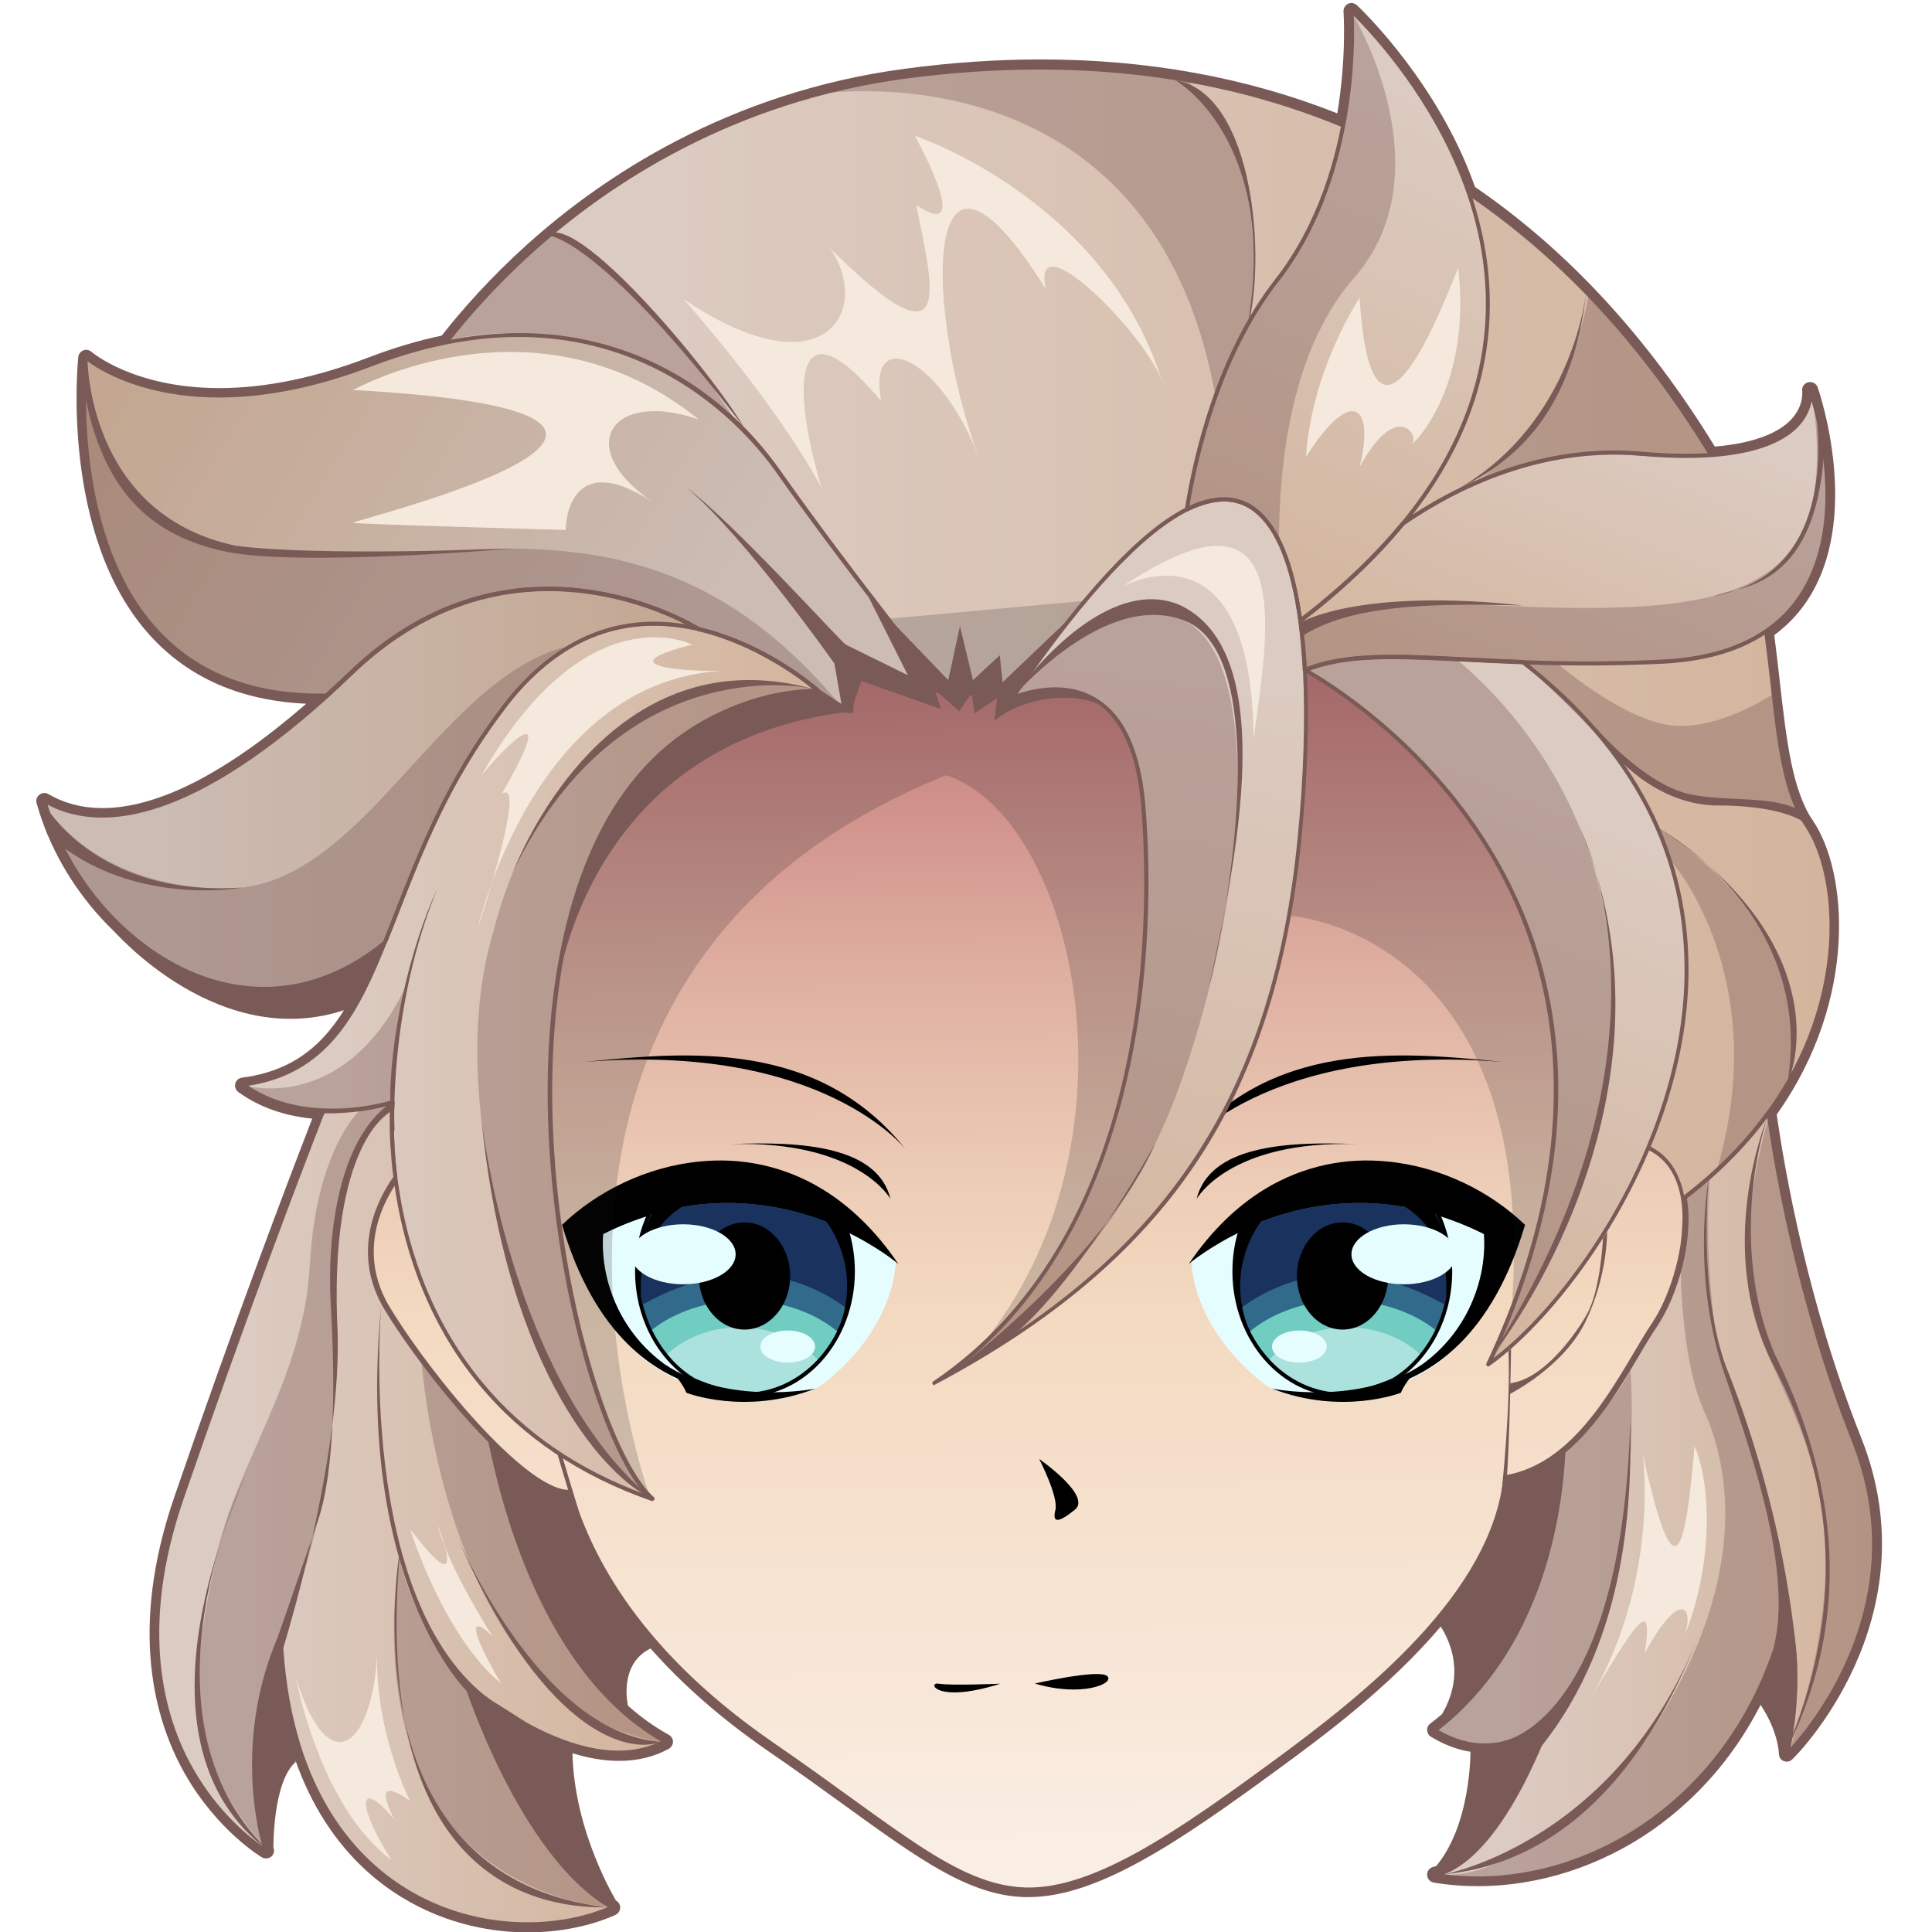 <?xml version="1.0" encoding="utf-8"?>
<!-- Generator: Adobe Illustrator 25.2.1, SVG Export Plug-In . SVG Version: 6.00 Build 0)  -->
<svg version="1.1" id="Слой_1" xmlns="http://www.w3.org/2000/svg" xmlns:xlink="http://www.w3.org/1999/xlink" x="0px" y="0px"
	 viewBox="0 0 1024 1024" style="enable-background:new 0 0 1024 1024;" xml:space="preserve">
<style type="text/css">
	.st0{fill:#7A5A56;}
	.st1{fill:url(#SVGID_1_);}
	.st2{fill:url(#SVGID_2_);}
	.st3{fill:#E6FDFF;}
	.st4{fill:#326A8B;}
	.st5{fill:#19335E;}
	.st6{fill:#71CDC2;}
	.st7{opacity:0.53;fill:#E0F5F6;}
	.st8{opacity:0.18;fill:#111319;}
	.st9{fill:url(#SVGID_3_);}
	.st10{fill:url(#SVGID_4_);}
	.st11{fill:url(#SVGID_5_);}
	.st12{fill:url(#SVGID_6_);}
	.st13{fill:url(#SVGID_7_);}
	.st14{fill:url(#SVGID_8_);}
	.st15{fill:url(#SVGID_9_);}
	.st16{fill:url(#SVGID_10_);}
	.st17{fill:url(#SVGID_11_);}
	.st18{opacity:0.36;fill:#7A5A56;}
	.st19{fill:#F4E9DC;}
</style>
<g>
	<path class="st0" d="M986.5,762.1c-28.6-71.8-40.7-142.8-44.8-171.4c43.6-61.4,37.4-129.1,19.2-155.7c-11-16.1-14-42.5-17.5-73.1
		c-0.9-8.2-1.9-16.7-3-25.3c6.8-5,12.5-10.9,17.2-17.9c29.5-43.8,6.8-110.6,5.8-113.4c-0.6-1.7-2.2-2.8-4-2.8c-0.3,0-0.7,0-1,0.1
		c-2.1,0.5-3.5,2.5-3.2,4.7c0,0.3,1,7.8-5.9,15.1c-5.4,5.7-16.8,12.3-40.4,14.3c-35.5-57.9-78-104-127.1-137.6
		c-1.5-4.1-3-8.1-4.6-11.9C755.9,36.9,719.5,3,719.1,2.7c-0.8-0.7-1.8-1.1-2.8-1.1c-0.7,0-1.3,0.2-1.8,0.4c-1.6,0.8-2.5,2.4-2.4,4.1
		c0,0.4,1.7,23.7-3.3,54c-47.8-19-100.5-28.6-157-28.6c-23.2,0-47.4,1.6-71.9,4.9c-93.8,12.4-160.7,57.4-200.3,93
		c-19.8,17.8-34.9,35-45.5,48.5c-12.6,2.6-25.5,6.5-38.6,11.5c-28.2,10.8-54.8,16.3-79.2,16.3c-45.3,0-67.6-19-67.8-19.2
		c-0.8-0.7-1.8-1.1-2.8-1.1c-0.5,0-1,0.1-1.5,0.3c-1.5,0.6-2.5,1.9-2.7,3.5c-0.1,0.9-10.1,94.8,38.2,147.8
		c20.4,22.4,48.1,34.4,82.6,36c-42.3,36.7-78.6,55.3-108,55.3c-10.6,0-20.2-2.5-28.6-7.4c-0.7-0.4-1.4-0.6-2.2-0.6
		c-0.9,0-1.8,0.3-2.6,0.9c-1.4,1.1-2,2.8-1.5,4.5c12.7,45.5,49,84.9,90.2,98c10,3.2,20.3,4.8,30.4,4.8c18.9,0,37.1-5.6,54.3-16.5
		c-13.7,31.3-29.8,54.5-66.1,59.2c-1.7,0.2-3.1,1.5-3.5,3.1c-0.4,1.7,0.2,3.4,1.6,4.5c10.9,7.9,24.1,12.6,39.2,14.1
		c-14.3,36.9-41.6,108.9-73.1,200.5C68.2,863.6,82,911.8,97.8,939.8c17.3,30.6,40.9,44.6,41,44.6c0.7,0.4,1.4,0.6,2.2,0.6
		c0.9,0,1.8-0.3,2.7-0.9c1.4-1.1,1.9-3,1.3-4.6c-0.6-1.9-13.8-43.5,1.2-92.9c7.9,68.9,40,102.6,66.6,118.9
		c25.1,15.4,50.2,18.7,66.9,18.7c16.7,0,33.3-3.3,46.6-9.3c1.4-0.7,2.3-2.1,2.4-3.6c0.1-1.6-0.7-3.1-2.1-3.9
		c-35.4-20.1-60.7-77.2-70.5-102.8c15.5,11.1,44.3,28.7,72,28.7c0,0,0,0,0,0c9.7,0,18.5-2.1,26.4-6.4c1.3-0.8,2.2-2.2,2.2-3.7
		c0-1.5-0.8-2.9-2.2-3.7c-7.6-4.2-14.9-9.4-21.7-15.5c-0.9-4.7-3.4-22.6,12-30.3c16.8,19.1,37.6,37.3,61.9,54.1
		c15.9,10.9,30.3,21.4,41,29.1c39.8,28.8,66.1,47.8,95.5,48.6c0.6,0,1.3,0,1.9,0c36.8,0,79.8-29.3,132.2-67.7
		c22-16.1,58.5-42.8,86.3-75.7c5.2,8.1,12.9,25.6,0.7,46.4c-2.1,1.8-4.2,3.5-6.3,5.1c-1.1,0.8-1.7,2.2-1.6,3.6
		c0.1,1.3,0.8,2.6,2,3.3c9.2,5.6,18.6,8.5,28.1,8.5c10.6,0,19.6-3.6,26.3-7.5c-13.1,31.5-32.8,63.4-53.1,68c-2,0.4-3.4,2.2-3.3,4.3
		c0.1,2,1.6,3.7,3.5,4c7.6,1.3,15.5,1.9,23.6,1.9c32.1,0,64.9-10.6,92.4-29.8c23.8-16.7,54.4-47,70.4-98.9
		c3.4,29.4-2.5,54.3-3.3,57.4c-0.5,1.9,0.3,3.8,1.8,4.7c0.7,0.4,1.4,0.6,2.2,0.6c1.1,0,2.2-0.4,2.9-1.2
		C950.8,932,1024.8,858.5,986.5,762.1z"/>
	<linearGradient id="SVGID_1_" gradientUnits="userSpaceOnUse" x1="218.813" y1="341.79" x2="970.8" y2="341.79">
		<stop  offset="0.175" style="stop-color:#DCCBC1"/>
		<stop  offset="1" style="stop-color:#D3B59D"/>
	</linearGradient>
	<path class="st1" d="M937.3,589.7c-11.3,15.6-25.8,30.8-44.4,45c-0.6,0.5-1.2,0.9-1.9,1.4c-2.2,1.7-4.5,3.3-6.9,5
		c-3.3,2.3-6.7,4.6-10.2,6.8c-4.2-4-8.8-7.9-13.7-11.9c-10.9-8.9-23.4-17.9-37.3-26.8c-24.1-15.6-52.1-31.2-82.5-46.5
		c-2-1-4.1-2.1-6.2-3.1c-151.5-75.4-357.9-142.7-428.4-164.9c-0.9-0.3-1.7-0.5-2.5-0.8c-14.3-4.5-22.4-6.9-22.4-6.9l-62.2-180.3
		c0,0,82.1-142.5,261.6-166.2c179.4-23.6,335.3,37.8,436.1,217.3c29.2,68.7,17.3,144.9,41,179.5C975.1,463.3,981.3,529,937.3,589.7z
		"/>
	<path class="st0" d="M874,648.9c-0.3,0-0.5-0.1-0.7-0.3c-4.1-3.9-8.7-7.9-13.6-11.8c-10.6-8.6-23.1-17.6-37.2-26.8
		c-22.7-14.7-50.4-30.3-82.4-46.5c-2-1-4.1-2.1-6.2-3.1c-149.3-74.2-349.2-140-428.3-164.8l-2.5-0.8c-14.3-4.5-22.3-6.9-22.3-6.9
		c-0.3-0.1-0.6-0.3-0.7-0.7l-62.2-180.3c-0.1-0.3-0.1-0.6,0.1-0.9c0.2-0.4,21.1-36.2,63.7-74.5c39.3-35.3,105.7-80,198.6-92.2
		c92.8-12.2,176.3-1.3,248.1,32.6c76.7,36.1,140.3,98.4,189,185.3c15,35.3,19.2,72.3,22.9,104.9c3.5,31,6.6,57.8,18,74.6
		c17.8,26.1,23.7,92.9-20.1,153.5v0c-11.9,16.5-26.9,31.7-44.6,45.2c-0.4,0.3-0.7,0.5-1,0.8l-0.9,0.7c-2.2,1.7-4.5,3.3-6.9,5
		c-3.3,2.3-6.7,4.6-10.3,6.9C874.3,648.9,874.2,648.9,874,648.9z M281.9,386.2c2,0.6,9.6,2.9,21.8,6.7l2.5,0.8
		c79.1,24.8,279.2,90.7,428.6,164.9c2.1,1,4.1,2,6.2,3.1c32,16.2,59.8,31.8,82.6,46.6c14.1,9.2,26.7,18.2,37.4,26.9
		c4.7,3.8,9.1,7.6,13.2,11.4c3.3-2.1,6.5-4.2,9.5-6.4c2.4-1.6,4.6-3.3,6.9-5l0.9-0.7c0.3-0.3,0.7-0.5,1-0.8
		c17.5-13.4,32.3-28.4,44.1-44.7v0c43.2-59.7,37.5-125.4,20.1-151c-11.7-17.2-14.8-44.2-18.3-75.5c-3.7-32.5-7.9-69.3-22.7-104.2
		C821.8,91.4,671.4,16.5,480.5,41.6c-92.4,12.2-158.4,56.5-197.4,91.6c-39.9,35.8-60.7,69.5-63.1,73.6L281.9,386.2z"/>
	<path class="st0" d="M877.7,702c-3,4.5-6.3,10-9.7,15.8c-9.3,15.7-20.7,34.9-36,48.7c-1.1,1-2.1,1.9-3.3,2.8
		c-0.4,0.3-0.7,0.6-1.1,0.9c-8.4,6.7-17.8,11.6-28.6,13.6c-3,26.3-17,51.1-35.1,73.2c-27.9,34-65.6,61.6-88.4,78.3
		c-51.9,38-94.5,67.1-130.3,67.1c-0.6,0-1.2,0-1.8,0c-28.5-0.8-54.5-19.7-93.9-48.2c-12-8.7-25.6-18.5-41-29.1
		c-25-17.2-46-35.7-62.9-55.3c-21-24.4-35.7-50.5-44-78.2c-0.1,0-0.3,0-0.3,0c-10.1,0-24.8-11-40.1-26.2c-0.4-0.4-0.9-0.9-1.3-1.3
		c-6.5-6.6-13-13.9-19.4-21.4c-14.3-17-27.3-35.1-35.5-48.5c-18.1-29.7-4.4-56.9,3.6-68.7c0.3-0.5,0.6-0.9,0.9-1.3
		c0.3-0.4,0.6-0.9,0.9-1.2c1.2-1.6,2.1-2.7,2.6-3.3l19.7-68.8l38.3-133.5c0.1-0.5,0.4-0.9,0.8-1.1c9.8-6.9,20.6-14.6,31.6-22.4
		c30.1-21.4,61.8-44,78.3-56c0.4-0.3,0.7-0.5,1-0.8c0.4-0.3,0.7-0.5,1-0.8c5.3-3.9,8.6-6.4,9.4-7c0.4-0.4,0.9-0.8,1.8-0.8
		c4.4,0,89.3,30.4,107,36.8l34.1,2.5l42.7-21.6c0.1,0,0.1-0.1,0.2-0.1l75.5-27.3c0.2-0.1,0.5-0.1,0.7-0.1c0.1,0,0.3,0,0.4,0
		l75.1,15.4c0.5,0.1,0.9,0.3,1.2,0.7c0.2,0.3,4.1,5,10.5,13.3c30.3,39.6,116.1,159.7,118,255.8c5,0.4,9.5,1.5,13.4,3.3
		c6.6,3,11.6,7.9,15,14.7c1.3,2.6,2.3,5.4,3.1,8.3c0.3,1,0.5,2.1,0.7,3.1c0.1,0.4,0.1,0.8,0.2,1.2C897,657.5,887.7,687.1,877.7,702z
		"/>
	<linearGradient id="SVGID_2_" gradientUnits="userSpaceOnUse" x1="547.332" y1="993.105" x2="542.389" y2="296.236">
		<stop  offset="0" style="stop-color:#FAEEE4"/>
		<stop  offset="0.43" style="stop-color:#F3D9C0"/>
		<stop  offset="0.523" style="stop-color:#EDCDB7"/>
		<stop  offset="0.69" style="stop-color:#DEAEA0"/>
		<stop  offset="0.911" style="stop-color:#C57B7B"/>
		<stop  offset="1" style="stop-color:#BA656B"/>
	</linearGradient>
	<path class="st2" d="M215,620.8c0,0-31.8,33.7-8.2,72.4c23.6,38.7,75.3,99.8,96.3,96.3c8.2,28.4,30.7,81.7,106.6,134
		c65.6,45.1,97.4,75.8,133.8,76.9s81.8-30.7,130.8-66.6S790.9,844.5,797,782c41-6.1,62.5-56.8,78.9-81.2
		c16.4-24.4,31.8-92.5-17.4-94.8c-1-117.1-128.1-269.8-128.1-269.8l-75.1-15.4l-75.5,27.3L536.5,370l-35-2.6
		c0,0-106.2-38.2-106.7-36.7S273.1,418,273.1,418L215,620.8z"/>
	<g>
		<g>
			<path class="st3" d="M631.5,668.8c0,0-0.4,34,38.3,64.6c17.2,13.1,73.1,11.3,102.3-19.7c20.1-30.3,19.5-65.9,19.5-65.9
				S682.1,603.2,631.5,668.8z"/>
			<path d="M808.3,649.2c-17.4,58.7-49.3,80.5-77.7,87c-2.5,0.6-4.9,1-7.4,1.3c5.3-1.5,10.3-3.2,14.9-5.3
				c37.6-16.8,50.3-52.2,48.4-78.1c-8.7-4.4-17.3-7.7-25.6-10.2c-42.4-12.7-78.7-2.7-102.2,8.4c-17.5,8.3-28,17.1-28.6,17.6
				c12.1-17.9,25.8-30.8,40.2-39.6c20.9-12.7,43.4-16.8,64.7-14.7C763.5,618.2,789.9,631.5,808.3,649.2z"/>
			<path d="M625.9,609.6c0,0,43.8-57.3,171.1-46.7C741.2,557.3,672.6,550.9,625.9,609.6z"/>
			<path d="M711.5,740.3c-32.2,0-58.3-29.8-58.3-66.4c0-7.9,1.2-15.7,3.6-23c0.2-0.6,0.6-1,1.1-1.3c20.3-9.4,41.4-14.1,62.6-14.1
				c13.8,0,27.6,2,41.1,6.1c0.6,0.2,1,0.6,1.3,1.1c4.5,9.5,6.8,20.3,6.8,31.2c0,24.5-11.8,46.9-30.7,58.5c-0.1,0-0.2,0.1-0.2,0.1
				c-2.1,0.9-4.2,1.8-6.4,2.5c-0.2,0.6-0.6,1.1-1.2,1.4C724.8,739,718.2,740.3,711.5,740.3z"/>
			<path class="st4" d="M767.7,673.9c0,6.1-0.7,11.9-2.1,17.5c-1.2,4.7-2.8,9.2-4.8,13.5c-5.2,10.9-13.1,19.9-22.8,25.7
				c-4.6,2-9.6,3.8-14.9,5.2c2.4-0.3,4.9-0.8,7.4-1.3c-5.9,2.4-12.3,3.7-18.9,3.7c-20.9,0-39.2-13.1-48.9-32.5
				c-2-3.9-3.6-8.1-4.8-12.5c-1.7-6.1-2.6-12.5-2.6-19.3c0-7.9,1.2-15.4,3.5-22.4c23.5-10.8,59.8-20.6,102.3-7.9
				C765.3,652.6,767.7,662.9,767.7,673.9z"/>
			<path class="st5" d="M767.7,673.9c0,6.1-0.7,11.9-2.1,17.5c-52.2-29.2-89.8-11.5-107.7,1.8c-1.7-6.1-2.6-12.5-2.6-19.3
				c0-7.9,1.2-15.4,3.5-22.4c23.5-10.8,59.8-20.6,102.3-7.9C765.3,652.6,767.7,662.9,767.7,673.9z"/>
			<path class="st6" d="M760.7,704.8c-2.3,4.7-5,9-8.2,12.9c-4.2,5.2-9.1,9.5-14.6,12.8c-4.6,2-9.6,3.8-14.9,5.2
				c2.4-0.3,4.9-0.8,7.4-1.3c-5.9,2.4-12.3,3.7-18.9,3.7c-14.9,0-28.5-6.7-38.6-17.5c-4-4.4-7.5-9.4-10.3-15
				c12.1-10,29.8-16.4,49.6-16.4C731.3,689.3,748.6,695.3,760.7,704.8z"/>
			<path class="st7" d="M752.5,717.7c-4.2,5.2-9.1,9.5-14.6,12.8c-4.6,2-9.6,3.8-14.9,5.2c2.4-0.3,4.9-0.8,7.4-1.3
				c-5.9,2.4-12.3,3.7-18.9,3.7c-14.9,0-28.5-6.7-38.6-17.5c9.3-10.4,24.3-17.1,41.3-17.1C729.5,703.5,743.2,709,752.5,717.7z"/>
			<ellipse cx="711.6" cy="676.3" rx="24.2" ry="28.4"/>
			<path d="M670.8,644.3c0,0-21.4,22.9-10.3,56.6c-7.1-5.1-9.4-38.1-0.2-56.6C668.3,635.6,670.8,644.3,670.8,644.3z"/>
			<path d="M739.3,636.7c0,0,30,11.4,27.1,50.3c3.2-9.1,4.3-31.3-11.3-52.4S739.3,636.7,739.3,636.7z"/>
			<ellipse class="st3" cx="744.1" cy="664.8" rx="27.8" ry="15.9"/>
			<ellipse class="st3" cx="688.7" cy="713.7" rx="14.5" ry="8.5"/>
			<path d="M674.2,736c0,0,46.3,9.3,79.7-12.8c-9.1,8.5-11.4,15-11.4,15S711.3,750.4,674.2,736z"/>
			<path d="M634.2,635.5c0,0,17.2-31.2,85-29.1C680.5,604.8,641.2,607.6,634.2,635.5z"/>
		</g>
		<g>
			<path class="st3" d="M474.8,668.8c0,0,0.4,34-38.3,64.6c-17.2,13.1-73.1,11.3-102.3-19.7c-20.1-30.3-19.5-65.9-19.5-65.9
				S424.1,603.2,474.8,668.8z"/>
			<path d="M297.9,649.2c17.4,58.7,49.3,80.5,77.7,87c2.5,0.6,4.9,1,7.4,1.3c-5.3-1.5-10.3-3.2-14.9-5.3
				c-37.6-16.8-50.3-52.2-48.4-78.1c8.7-4.4,17.3-7.7,25.6-10.2c42.4-12.7,78.7-2.7,102.2,8.4c17.5,8.3,28,17.1,28.6,17.6
				c-12.1-17.9-25.8-30.8-40.2-39.6c-20.9-12.7-43.4-16.8-64.7-14.7C342.8,618.2,316.3,631.5,297.9,649.2z"/>
			<path d="M480.4,609.6c0,0-43.8-57.3-171.1-46.7C365.1,557.3,433.7,550.9,480.4,609.6z"/>
			<path d="M394.8,740.3c32.2,0,58.3-29.8,58.3-66.4c0-7.9-1.2-15.7-3.6-23c-0.2-0.6-0.6-1-1.1-1.3c-20.3-9.4-41.4-14.1-62.6-14.1
				c-13.8,0-27.6,2-41.1,6.1c-0.6,0.2-1,0.6-1.3,1.1c-4.5,9.5-6.8,20.3-6.8,31.2c0,24.5,11.8,46.9,30.7,58.5c0.1,0,0.2,0.1,0.2,0.1
				c2.1,0.9,4.2,1.8,6.4,2.5c0.2,0.6,0.6,1.1,1.2,1.4C381.4,739,388.1,740.3,394.8,740.3z"/>
			<path class="st4" d="M338.6,673.9c0,6.1,0.7,11.9,2.1,17.5c1.2,4.7,2.8,9.2,4.8,13.5c5.2,10.9,13.1,19.9,22.7,25.7
				c4.6,2,9.6,3.8,14.9,5.2c-2.4-0.3-4.9-0.8-7.4-1.3c5.9,2.4,12.3,3.7,18.9,3.7c20.9,0,39.2-13.1,48.9-32.5c2-3.9,3.6-8.1,4.8-12.5
				c1.7-6.1,2.6-12.5,2.6-19.3c0-7.9-1.2-15.4-3.5-22.4c-23.5-10.8-59.8-20.6-102.3-7.9C341,652.6,338.6,662.9,338.6,673.9z"/>
			<path class="st5" d="M338.6,673.9c0,6.1,0.7,11.9,2.1,17.5c52.2-29.2,89.8-11.5,107.7,1.8c1.7-6.1,2.6-12.5,2.6-19.3
				c0-7.9-1.2-15.4-3.5-22.4c-23.5-10.8-59.8-20.6-102.3-7.9C341,652.6,338.6,662.9,338.6,673.9z"/>
			<path class="st6" d="M345.6,704.8c2.3,4.7,5,9,8.2,12.9c4.2,5.2,9.1,9.5,14.6,12.8c4.6,2,9.6,3.8,14.9,5.2
				c-2.4-0.3-4.9-0.8-7.4-1.3c5.9,2.4,12.3,3.7,18.9,3.7c14.9,0,28.5-6.7,38.6-17.5c4-4.4,7.5-9.4,10.3-15
				c-12.1-10-29.8-16.4-49.6-16.4C374.9,689.3,357.7,695.3,345.6,704.8z"/>
			<path class="st7" d="M353.7,717.7c4.2,5.2,9.1,9.5,14.6,12.8c4.6,2,9.6,3.8,14.9,5.2c-2.4-0.3-4.9-0.8-7.4-1.3
				c5.9,2.4,12.3,3.7,18.9,3.7c14.9,0,28.5-6.7,38.6-17.5c-9.3-10.4-24.3-17.1-41.3-17.1C376.8,703.5,363.1,709,353.7,717.7z"/>
			<ellipse cx="394.6" cy="676.3" rx="24.2" ry="28.4"/>
			<path d="M435.5,644.3c0,0,21.4,22.9,10.3,56.6c7.1-5.1,9.4-38.1,0.2-56.6C437.9,635.6,435.5,644.3,435.5,644.3z"/>
			<path d="M366.9,636.7c0,0-30,11.4-27.1,50.3c-3.2-9.1-4.3-31.3,11.3-52.4C366.7,613.5,366.9,636.7,366.9,636.7z"/>
			<ellipse class="st3" cx="362.1" cy="664.8" rx="27.8" ry="15.9"/>
			<ellipse class="st3" cx="417.5" cy="713.7" rx="14.5" ry="8.5"/>
			<path d="M432.1,736c0,0-46.3,9.3-79.7-12.8c9.1,8.5,11.4,15,11.4,15S394.9,750.4,432.1,736z"/>
			<path d="M472,635.5c0,0-17.2-31.2-85-29.1C425.7,604.8,465.1,607.6,472,635.5z"/>
		</g>
		<path d="M550.8,773.3c0,0,10.3,20,8.6,26.9s1.1,7.4,10.3,0C578.9,792.8,550.8,773.3,550.8,773.3z"/>
		<path d="M530.2,892.4c0,0-26.3,1.1-32.6,0S495.8,903.3,530.2,892.4z"/>
		<path d="M548.5,892.3c0,0,34.3-7.9,38.4-3.9C590.9,892.4,573.1,899.7,548.5,892.3z"/>
	</g>
	<path class="st8" d="M344.7,793.7c0,0-103.8-278,156.8-382.8c68.7,22.4,107.1,195.3,18.1,302.8c56.6-50.8,140.2-188.8,153.3-252.3
		c13.1-63.5,11.4,24.1,11.4,24.1s133.6,8.8,116.6,212.4c76.9-103.3,16.9-273.3,16.9-273.3L716,305.1l-144.5,13.7l-123.2,11.2
		L387,347.1l-89.1,44l-42.8,101.3L286.9,687C286.9,687,290.1,770.4,344.7,793.7z"/>
	<linearGradient id="SVGID_3_" gradientUnits="userSpaceOnUse" x1="631.049" y1="279.058" x2="569.842" y2="712.212">
		<stop  offset="0.175" style="stop-color:#DCCBC1"/>
		<stop  offset="1" style="stop-color:#D3B59D"/>
	</linearGradient>
	<path class="st9" d="M688.7,445.2c-13.6,137.3-70.5,220.5-186.5,284.1c-2.3,1.3-4.7,2.5-7,3.8c106-71.6,117.9-221.5,110.7-306.7
		c-7.1-84.1-67.8-57-69.3-56.3c0.3-0.4,0.5-0.7,0.7-1.1c39-56.9,69-87.4,91.8-98.8c33-16.6,50.8,7,58.5,48.3c0.6,3.4,1.2,7,1.7,10.6
		c1.1,8.2,1.9,17,2.4,26.2C693.1,382.8,691.8,414.1,688.7,445.2z"/>
	<linearGradient id="SVGID_4_" gradientUnits="userSpaceOnUse" x1="128.739" y1="562.626" x2="433.362" y2="562.626">
		<stop  offset="0.175" style="stop-color:#DCCBC1"/>
		<stop  offset="1" style="stop-color:#D3B59D"/>
	</linearGradient>
	<path class="st10" d="M433.4,366c-0.9,0.1-1.8,0.1-2.7,0.2c-8.6,0.7-16.6,2-24.3,3.9c-174.7,42.5-111.7,375.6-61.7,423.6
		c0.3,0.3,0.6,0.6,0.9,0.8c-41.4-14.4-70.5-36.6-90.9-61.2c-29.4-35.6-40.7-76.3-44.8-106.1c-0.1-1-0.3-2-0.4-3
		c-3-23.6-1.5-39.7-1.5-39.7s-16.3,5.2-36.6,4.4c-13.7-0.6-29.2-4-42.7-13.8c42.8-5.5,58.9-35.1,75.2-75.5
		c14.3-35.5,28.7-79.4,61.5-122.7c5.1-7,10.4-13,15.8-18.2c29.7-28.8,62-31.5,89.2-25.1c0,0,0,0,0,0c4.3,1,8.4,2.2,12.3,3.6
		c0.8,0.3,1.6,0.6,2.4,0.9C413.5,348.3,433.4,366,433.4,366z"/>
	<linearGradient id="SVGID_5_" gradientUnits="userSpaceOnUse" x1="23.455" y1="418.003" x2="370.419" y2="418.003">
		<stop  offset="0.175" style="stop-color:#CCBCB3"/>
		<stop  offset="1" style="stop-color:#C3A791"/>
	</linearGradient>
	<path class="st11" d="M370.4,333.5c-20.6-4.8-44.1-4.4-67.1,8.5c-7.4,4.2-14.8,9.6-22.1,16.7c-5.4,5.2-10.6,11.2-15.8,18.2
		c-32.8,43.3-47.2,87.1-61.5,122.7c-74,60.2-157.5-1-179.4-71.6c-0.4-1.2-0.7-2.4-1.1-3.6c23.9,14.1,69.6,16.9,149.7-55.5
		c4.2-3.8,8.5-7.8,12.9-12C273.4,272.8,368.6,332.5,370.4,333.5z"/>
	<linearGradient id="SVGID_6_" gradientUnits="userSpaceOnUse" x1="419.886" y1="390.534" x2="76.384" y2="181.715">
		<stop  offset="0.175" style="stop-color:#CCBCB3"/>
		<stop  offset="1" style="stop-color:#C3A791"/>
	</linearGradient>
	<path class="st12" d="M501.5,367.4l-49.4-12.3l-1.1,21.8c0,0-2.7-0.5-7.7-1.3c-7.7-1.3-20.7-3.3-36.9-5.5c8.4-2.1,17.4-3.4,27-4.1
		c0,0-27-24.1-62.9-32.4c0,0,0,0,0,0c-1.8-1.1-97-60.8-184.4,23.2c-4.4,4.2-8.7,8.2-12.9,12C35.7,371.4,43.5,214.6,45.3,192.2
		c0.1-1.7,0.3-2.7,0.3-2.7s48.2,43.2,151.4,3.7c103.2-39.5,177.3,2.5,215.6,56.8C450.9,304.4,501.5,367.4,501.5,367.4z"/>
	<linearGradient id="SVGID_7_" gradientUnits="userSpaceOnUse" x1="794.264" y1="-1.126" x2="658.478" y2="327.024">
		<stop  offset="0.175" style="stop-color:#DCCBC1"/>
		<stop  offset="1" style="stop-color:#D3B59D"/>
	</linearGradient>
	<path class="st13" d="M743.5,277.5c-14.1,17.1-31.9,34.3-54.3,51.5c-0.5-3.6-1.1-7.2-1.7-10.6c-2.3-12.2-5.4-22.9-9.6-31.4
		c-9.9-20.4-25.6-28.6-48.9-16.9c4.9-31,17.3-82.6,47.7-121.5c40.6-51.8,40.4-122,39.8-139c-0.1-2.5-0.2-3.8-0.2-3.8
		S859.4,136.8,743.5,277.5z"/>
	<linearGradient id="SVGID_8_" gradientUnits="userSpaceOnUse" x1="883.47" y1="175.269" x2="791.857" y2="396.668">
		<stop  offset="0.175" style="stop-color:#DCCBC1"/>
		<stop  offset="1" style="stop-color:#D3B59D"/>
	</linearGradient>
	<path class="st14" d="M880.8,350.6c-28.1,1.3-52.4,1.1-73.7,0.3c-53.9-1.9-88.5-6.8-115.5,4.3c-0.4-7.6-1-14.9-1.9-21.8
		c-0.1-0.8-0.2-1.6-0.3-2.3c-0.1-0.7-0.2-1.4-0.3-2.1c0.8-0.6,1.6-1.2,2.3-1.8c6.3-4.9,12.3-9.8,17.9-14.7
		c13.3-11.6,24.6-23.3,34.1-34.9c29.8-20.5,74.1-41.6,126.4-37c94.2,8.3,89.9-31.7,89.6-33.8c0.2,0.6,1.8,5.3,3.6,12.6
		C971.4,253.6,984.1,345.7,880.8,350.6z"/>
	<linearGradient id="SVGID_9_" gradientUnits="userSpaceOnUse" x1="832.402" y1="361.384" x2="698.208" y2="685.685">
		<stop  offset="0.175" style="stop-color:#DCCBC1"/>
		<stop  offset="1" style="stop-color:#D3B59D"/>
	</linearGradient>
	<path class="st15" d="M788.8,723.2c0.5-1.1,1-2.1,1.5-3.2c116.5-252.1-98.7-364.8-98.7-364.8c20.6-8.4,45.6-7.6,80.3-5.9
		c10.8,0.5,22.5,1.2,35.2,1.6C980.7,486.2,850.6,679.4,788.8,723.2z"/>
	<path class="st0" d="M495.2,734.1c-0.4,0-0.7-0.2-0.9-0.5c-0.3-0.5-0.2-1.1,0.3-1.4C614,651.5,609.1,477.8,604.8,426.4
		c-2.4-27.9-10.9-46.4-25.3-54.9c-18.8-11.1-41.5-1-42.5-0.6c-0.4,0.2-0.9,0.1-1.2-0.3c-0.3-0.4-0.3-0.9-0.1-1.3
		c37-54.2,68.3-87.9,92.9-100.3c12.5-6.3,23.4-7.1,32.5-2.6c13,6.5,22.3,23.9,27.4,51.7c0.6,3.4,1.2,7,1.7,10.6
		c1.1,7.9,1.9,16.8,2.4,26.3c1.4,26,0.4,57.1-2.9,90.1c-6.9,70.3-25.5,126.9-56.9,173c-30.7,45.2-75.6,83.1-137.3,115.8
		C495.5,734.1,495.3,734.1,495.2,734.1z M559.3,364.3c6.8,0,14.3,1.3,21.3,5.5c15.1,8.8,23.9,27.8,26.4,56.5
		c2.7,31.4,4.5,93.8-12.9,158.8c-16.3,60.5-44.9,107.3-85.2,139.3C621,660.7,674.7,576.3,687.7,445l0,0c3.3-32.9,4.2-63.9,2.9-89.8
		c-0.5-9.4-1.3-18.2-2.4-26.1c-0.5-3.7-1.1-7.2-1.7-10.5c-5-27.1-13.9-44-26.3-50.2c-8.5-4.2-18.8-3.3-30.7,2.6
		c-23.9,12-54.2,44.5-90.2,96.8C543.4,366.4,550.8,364.3,559.3,364.3z"/>
	<path class="st0" d="M345.6,795.6c-0.1,0-0.2,0-0.3-0.1c-37.7-13.1-68.4-33.8-91.3-61.5c-30.1-36.4-41.1-78.1-45-106.6
		c-0.1-0.8-0.2-1.7-0.3-2.5l-0.1-0.6c-2.5-19.4-1.9-33.9-1.6-38.5c-4.5,1.2-18.7,4.7-35.5,4c-16.9-0.7-31.5-5.4-43.3-14
		c-0.3-0.3-0.5-0.7-0.4-1.1c0.1-0.4,0.5-0.7,0.9-0.8c43.2-5.5,58.6-35.8,74.4-74.9c2.1-5.1,4.1-10.4,6.3-15.9
		c12.8-32.8,27.3-69.9,55.4-107c5-6.9,10.4-13,15.9-18.3c25.6-24.8,55.9-33.4,90.2-25.4c0.1,0,0.1,0,0.2,0.1c4.1,1,8.3,2.2,12.3,3.6
		c0.8,0.3,1.5,0.5,2.3,0.8c28.3,10.3,48.4,28.1,48.6,28.3c0.3,0.3,0.4,0.7,0.3,1.1c-0.1,0.4-0.5,0.7-0.9,0.7c-9.4,0.6-18.4,2-26.8,4
		c-52.6,12.8-87.7,52.7-104.2,118.4c-29.2,116.1,11.6,275.2,43.9,304.2c0.4,0.3,0.5,0.9,0.2,1.3
		C346.3,795.4,345.9,795.6,345.6,795.6z M208,583.4c0.2,0,0.5,0.1,0.7,0.2c0.3,0.2,0.4,0.6,0.4,0.9c0,0.2-1.4,16.3,1.5,39.5l0.1,0.6
		c0.1,0.8,0.2,1.6,0.3,2.4c3.9,28.3,14.8,69.6,44.6,105.6c21.8,26.4,50.7,46.3,86.1,59.3c-16.1-18.2-32.9-64.3-42.6-117.7
		c-7.1-39.1-16.3-115.1,1.3-185.3c16.7-66.6,52.3-107,105.8-120c7.8-1.9,16-3.2,24.6-3.9c-5.7-4.6-23.1-17.9-45.9-26.2
		c-0.9-0.3-1.6-0.6-2.4-0.9c-4-1.4-8.1-2.6-12.2-3.5c-0.1,0-0.1,0-0.2-0.1c-33.4-7.8-63.1,0.6-88.1,24.9
		c-5.4,5.2-10.7,11.3-15.6,18.1c-28,36.9-42.4,73.9-55.1,106.5c-2.1,5.5-4.2,10.8-6.3,15.9c-15.1,37.5-31.1,69.2-73.4,75.8
		c11,7.3,24.5,11.4,39.9,12c19.8,0.9,36-4.3,36.2-4.3C207.8,583.5,207.9,583.4,208,583.4z"/>
	<path class="st0" d="M140,525.1c-11.1,0-21.1-2-29.4-4.7c-40.3-12.8-75.7-51.3-88.1-95.9c-0.1-0.4,0-0.9,0.4-1.1
		c0.3-0.3,0.8-0.3,1.2-0.1c24,14.2,69.3,16.1,148.4-55.4c4.2-3.8,8.5-7.8,12.9-12c86.6-83.2,181.6-25.8,185.6-23.3
		c0.4,0.3,0.6,0.8,0.4,1.3c-0.2,0.5-0.7,0.8-1.2,0.6c-33.5-7.8-63.2,0.6-88.2,24.9c-5.4,5.2-10.7,11.3-15.6,18.1
		c-28,36.9-42.4,73.9-55.1,106.5c-2.1,5.5-4.2,10.8-6.3,15.9c-0.1,0.2-0.2,0.3-0.3,0.4C181.5,519.2,159.1,525.1,140,525.1z
		 M25.2,426.5c12.9,42.8,47.1,79.6,86,92c22.2,7.1,56.2,9.4,91.9-19.5c2-5,4.1-10.3,6.2-15.6c12.8-32.8,27.3-69.9,55.4-107
		c5-6.9,10.4-13,15.9-18.3c23.9-23.2,52-32.2,83.5-26.8c-22.3-11.5-102.9-45.1-177.2,26.3c-4.4,4.2-8.7,8.3-12.9,12.1
		C96.2,439.8,50.4,439.8,25.2,426.5z"/>
	<path class="st0" d="M451,378c-0.1,0-0.1,0-0.2,0c-0.2,0-18.2-3.2-44.6-6.8c-0.5-0.1-0.9-0.5-0.9-1c0-0.5,0.3-1,0.8-1.1
		c7.8-1.9,16-3.2,24.6-3.9c-6.8-5.6-30.7-23.6-60.5-30.6c-0.2,0-0.3-0.1-0.4-0.2c-5-3.1-98.1-58.5-183,23.1
		c-4.4,4.2-8.7,8.3-12.9,12.1c-0.2,0.2-0.4,0.3-0.7,0.3c-38.6,0.7-69.3-11.1-91.2-35.1c-47.3-51.9-37.5-144.4-37.4-145.4
		c0-0.4,0.3-0.7,0.7-0.9c0.4-0.1,0.8-0.1,1.1,0.2c0.5,0.4,49,42.3,150.3,3.5c47.8-18.3,92.5-20.6,132.9-6.8
		c42.3,14.4,69.1,42.8,84,64c37.8,53.7,88.4,116.7,88.9,117.3c0.3,0.4,0.3,0.8,0.1,1.2c-0.2,0.4-0.7,0.6-1.1,0.5l-48.2-12l-1,20.5
		c0,0.3-0.2,0.6-0.4,0.8C451.5,377.9,451.2,378,451,378z M412.3,369.8c19.6,2.8,33.7,5.1,37.7,5.8l1-20.6c0-0.3,0.2-0.6,0.4-0.8
		c0.3-0.2,0.6-0.3,0.9-0.2l46.4,11.6c-9.7-12.1-53.4-67.2-87.1-115c-18-25.6-86.8-105.3-214.4-56.5c-92.4,35.4-141.7,4.2-150.9-2.7
		c-1.1,13.5-5.9,94.7,37,141.8c21.4,23.5,51.4,35.1,89.2,34.4c4.1-3.7,8.3-7.6,12.6-11.7c86.1-82.7,180.5-26.5,185.6-23.4
		c35.7,8.4,62.9,32.4,63.2,32.6c0.3,0.3,0.4,0.7,0.3,1.1c-0.1,0.4-0.5,0.7-0.9,0.7C426.1,367.5,419,368.5,412.3,369.8z"/>
	<path class="st0" d="M689.2,330.1c-0.1,0-0.3,0-0.4-0.1c-0.3-0.1-0.6-0.5-0.6-0.8c-0.5-3.7-1.1-7.2-1.7-10.6
		c-5-27.1-13.9-44-26.3-50.2c-8.5-4.2-18.8-3.3-30.7,2.6c-0.4,0.2-0.8,0.1-1.1-0.1c-0.3-0.2-0.5-0.6-0.4-1
		c4.5-28.5,16.8-82.1,47.9-121.9C721.6,89.6,715.3,6.7,715.2,5.9c0-0.4,0.2-0.8,0.6-1c0.4-0.2,0.8-0.1,1.2,0.2
		c0.4,0.3,36.2,33.5,57.3,83.5c19.5,46.2,30.2,116.6-30,189.7v0c-14.6,17.8-33,35.1-54.5,51.6C689.7,330,689.4,330.1,689.2,330.1z
		 M648.7,263.7c4.4,0,8.6,0.9,12.4,2.8c13,6.5,22.3,23.9,27.4,51.7c0.5,2.8,1,5.8,1.5,8.9c20.8-16.1,38.5-32.9,52.7-50.2
		c0,0,0,0,0,0c59.5-72.3,49-141.9,29.7-187.5C754.3,46.4,725.2,16,717.5,8.4c0.7,14.9,1.6,87.8-39.9,140.9
		c-30.1,38.5-42.4,90.3-47.2,119C637,265.2,643.1,263.7,648.7,263.7z"/>
	<path class="st0" d="M691.6,356.2c-0.2,0-0.4-0.1-0.6-0.2c-0.3-0.2-0.5-0.5-0.5-0.8c-0.5-8.6-1.2-16.7-2.1-24l-0.3-2.1
		c0-0.4,0.1-0.7,0.4-1c0.8-0.6,1.5-1.2,2.3-1.8c6.1-4.7,12.1-9.7,17.9-14.7c12.7-11.2,24.2-22.9,34-34.8c0.1-0.1,0.1-0.1,0.2-0.2
		c28.5-19.6,73.6-41.9,127.1-37.2c51.5,4.5,72.9-5.6,81.7-14.8c7.8-8.2,6.9-16.8,6.8-17.7c-0.1-0.5,0.3-1,0.8-1.2
		c0.5-0.1,1.1,0.2,1.2,0.7c1,2.8,23.2,68.1-5.4,110.6c-14.5,21.4-39.4,33.1-74.2,34.8l0,0c-24.2,1.1-47.6,1.2-73.8,0.3
		c-10.9-0.4-20.8-0.9-30.4-1.4c-36.8-1.8-63.3-3.2-84.6,5.6C691.9,356.2,691.7,356.2,691.6,356.2z M690.3,329.5l0.2,1.5
		c0.9,7,1.6,14.6,2.1,22.7c21.5-8.3,47.9-7,84.1-5.2c9.6,0.5,19.5,1,30.4,1.4c26.1,1,49.5,0.9,73.6-0.3l0,0
		c34.1-1.6,58.5-13,72.6-33.8c23.6-35,11.8-86.1,6.9-103.1c-0.7,3.7-2.5,8.6-7,13.4c-9.1,9.6-31,20.1-83.4,15.5
		c-52.7-4.6-97.4,17.4-125.6,36.8c-9.9,12-21.4,23.7-34.1,34.9c-5.8,5.1-11.8,10.1-18,14.8C691.6,328.5,690.9,329,690.3,329.5z
		 M880.8,350.6L880.8,350.6L880.8,350.6z"/>
	<path class="st0" d="M788.8,724.2c-0.2,0-0.5-0.1-0.7-0.2c-0.4-0.3-0.5-0.8-0.3-1.3c61.7-131,32.1-223.7-3.6-278.4
		c-38.7-59.3-92.6-88-93.1-88.3c-0.4-0.2-0.6-0.6-0.6-1c0-0.4,0.3-0.8,0.7-0.9c21.7-8.9,48.5-7.6,85.5-5.7c9.6,0.5,19.5,1,30.4,1.4
		c0.2,0,0.4,0.1,0.6,0.2c59.3,46.2,88.7,103,87.2,168.7c-2.1,90.5-64.2,176-105.5,205.3C789.2,724.2,789,724.2,788.8,724.2z
		 M694.1,355.3c10.1,5.8,57.2,34.6,91.9,87.9c22.9,35.1,36.1,73.8,39.2,115.1c3.8,50.4-7.5,104.8-33.7,161.6
		c40.9-31.1,99.3-113.7,101.3-201.2c1.5-64.9-27.5-121-86.1-166.8c-10.8-0.4-20.6-0.9-30.1-1.3C741,348.8,715,347.5,694.1,355.3z"/>
	<linearGradient id="SVGID_10_" gradientUnits="userSpaceOnUse" x1="83.386" y1="802.239" x2="352.387" y2="802.239">
		<stop  offset="0.175" style="stop-color:#DCCBC1"/>
		<stop  offset="1" style="stop-color:#D3B59D"/>
	</linearGradient>
	<path class="st16" d="M247.1,892.3c0,0,28.8,91.2,77.3,118.7c-55,24.9-169.1,4.4-175.6-143.9c-26.2,60-7.9,113.8-7.9,113.8
		S50.5,928,96.4,794.5c34.5-100.3,63-174.8,75.1-205.7c20.2,0.9,36.6-4.4,36.6-4.4s-1.5,16.1,1.5,39.7c-7.9,11-23.4,39.1-4.5,70
		c11.8,19.5,33.7,48.6,54.8,69.9c9.8,48.5,34.3,126.7,92.6,159.1C308.7,946.8,247.1,892.3,247.1,892.3z"/>
	<path class="st0" d="M352.9,922.3c-8.3-4.6-16-10.2-23-16.5c0,0,0,0,0,0c-41.8-37.7-60.7-101.3-68.7-140.2
		c-0.1-0.5-0.2-1.1-0.3-1.6c0-0.2-0.1-0.4-0.3-0.5c-6.7-6.7-13.3-14.1-19.6-21.7c-14.5-17.3-27.4-35.5-35.1-48
		c-17.4-28.5-4.9-54.7,2.9-66.6c0.3-0.5,0.6-0.9,0.9-1.3c0.2-0.3,0.4-0.7,0.7-0.9c0.1-0.2,0.2-0.5,0.2-0.7c0-0.4-0.1-0.8-0.1-1.1
		c-2.8-22.6-1.4-38.3-1.4-38.4c0-0.4-0.1-0.7-0.4-0.9c-0.2-0.2-0.4-0.2-0.7-0.2c-0.1,0-0.2,0-0.3,0c-0.2,0.1-16.4,5.2-36.2,4.3
		c0,0,0,0,0,0c-0.4,0-0.8,0.3-1,0.7c0,0.1-0.1,0.2-0.1,0.3c-0.1,0.3-0.3,0.7-0.4,1c-13.9,35.8-41.7,108.8-74.5,204.4
		c-23.8,69.3-10.3,116.6,5.2,144.1c16.8,29.8,39.6,43.4,39.9,43.5c0.4,0.2,0.8,0.2,1.2-0.1c0.3-0.3,0.5-0.7,0.3-1.2
		c-0.2-0.5-17.1-51.5,6-108.8c4.7,77.4,38.5,113.9,66.3,131.1c21.1,13,44.2,18.2,65.3,18.2c17.1,0,33-3.5,45.3-9
		c0.4-0.2,0.6-0.5,0.6-0.9c0-0.4-0.2-0.8-0.5-0.9c-42.2-24-69.8-97.6-75.7-114.6c12.8,10.3,65.2,49.3,103.6,28.6
		c0.3-0.2,0.5-0.5,0.5-0.9C353.4,922.8,353.2,922.4,352.9,922.3z M247.8,891.5c-0.4-0.3-0.9-0.4-1.3-0.1c-0.4,0.3-0.6,0.8-0.4,1.2
		c0.3,0.9,28.8,89.6,76,118.2c-27,11.4-69.9,12.8-106.7-9.8c-28-17.2-62.1-54.4-65.6-134c0-0.5-0.4-0.9-0.9-1c-0.1,0-0.1,0-0.2,0
		c-0.4,0-0.8,0.2-1,0.6c-22.7,52-12,99.9-8.7,111.8c-6.2-4.3-23.4-17.5-36.8-41.3c-15.3-27.1-28.5-73.7-5-142.3
		c33.1-96.1,60.9-169.4,74.8-204.9c6.4,0.2,12.5-0.1,17.8-0.8c0.1,0,0.2,0,0.3,0c1-0.1,1.9-0.3,2.9-0.4c0.2,0,0.4,0,0.6-0.1
		c1.3-0.2,2.5-0.4,3.6-0.6c0.1,0,0.2,0,0.3-0.1c1.2-0.2,2.3-0.4,3.3-0.7c0.5-0.1,1-0.2,1.5-0.3c0.3-0.1,0.6-0.1,0.8-0.2
		c0.4-0.1,0.8-0.2,1.2-0.3c1-0.2,1.8-0.5,2.5-0.6c-0.2,3.1-0.5,10.5,0.1,20.9c0,0.4,0,0.8,0.1,1.2c0.3,4.8,0.7,10.1,1.5,15.9
		c-7.9,11.1-23.4,39.6-4.4,70.8c7.8,12.8,21,31.4,35.9,49c6.1,7.3,12.5,14.4,18.9,20.8c7.8,38.4,26.4,102,67.6,140.7
		c7.2,6.8,15.1,12.8,23.7,17.8C307.7,943.8,248.4,892,247.8,891.5z"/>
	<linearGradient id="SVGID_11_" gradientUnits="userSpaceOnUse" x1="760.693" y1="792.686" x2="993.39" y2="792.686">
		<stop  offset="0.175" style="stop-color:#DCCBC1"/>
		<stop  offset="1" style="stop-color:#D3B59D"/>
	</linearGradient>
	<path class="st17" d="M947.1,929.7c0,0,10.3-37.8,0-77.8C924.2,956,836,1006.4,760.7,993.8c35.7-8,61.6-84.7,61.6-84.7
		s-26.4,29.8-61.6,8c55.5-42.8,66.3-113.1,68-147.7c16.9-13.9,29.3-34.8,39.2-51.6c3.4-5.8,6.7-11.3,9.7-15.8
		c10.1-15,19.4-44.5,15.3-67.4c18.5-14.2,33.1-29.4,44.4-45c4,29.3,16.2,100.9,45.2,174C1020.3,858.7,947.1,929.7,947.1,929.7z"/>
	<path class="st0" d="M983.6,763.3c-29.3-73.6-41.3-146-45.2-173.8c0-0.4-0.4-0.8-0.8-0.9c-0.4-0.1-0.9,0.1-1.1,0.4
		c-11.7,16.2-26.4,31.1-43.7,44.4c-0.1,0.1-0.3,0.2-0.4,0.3c-0.3,0.3-0.5,0.6-0.4,1c3.9,21.8-4.7,51-15.1,66.6
		c-3.1,4.6-6.5,10.3-9.8,15.8c-9.2,15.6-20.6,34.8-35.7,48.4c-1.1,1-2.1,1.9-3.2,2.8c-0.2,0.2-0.4,0.5-0.4,0.8c0,0.3,0,0.6-0.1,1
		c-2,35.5-12.6,98.6-60.8,140.4c-2.2,1.9-4.4,3.7-6.8,5.6c-0.3,0.2-0.4,0.5-0.4,0.9c0,0.3,0.2,0.7,0.5,0.8
		c28.4,17.5,51.4,2,59.6-5.1c-6,16-29.3,73.1-59.3,79.9c-0.5,0.1-0.8,0.5-0.8,1.1c0,0.5,0.4,0.9,0.9,1c7.6,1.3,15.3,1.9,23.1,1.9
		c31.3,0,63.3-10.2,90.6-29.3c25.6-17.9,58.7-51.6,72.9-111c8.3,37.7-0.9,72.6-1,72.9c-0.1,0.5,0.1,0.9,0.5,1.2
		c0.4,0.3,0.9,0.2,1.3-0.1C948.6,929.7,1021.1,857.9,983.6,763.3z M948.1,851.6c-0.1-0.5-0.5-0.8-1-0.8h0c-0.5,0-0.9,0.4-1,0.8
		c-22.4,101.7-108.4,151.3-180.6,141.8c33.5-12.9,56.8-81,57.8-84c0.2-0.5,0-1-0.5-1.2c-0.4-0.3-1-0.2-1.3,0.2
		c-1.1,1.2-25.6,28.1-59,8.6c53.8-42.3,65.2-110,67.2-147.1c1-0.8,2-1.7,2.9-2.5c15.4-13.9,26.9-33.3,36.2-49
		c3.2-5.5,6.6-11.1,9.7-15.7c10.6-15.8,19.3-45.2,15.6-67.5c16.7-12.8,31-27.2,42.6-42.7c4.2,29.5,16.5,100.1,44.9,171.7
		c32.9,82.9-19.9,148.1-32.6,162.1C951.2,915.5,956.5,884.1,948.1,851.6z"/>
	<path class="st0" d="M329.9,905.7c-41.8-37.7-60.7-101.3-68.7-140.2c15.3,15.3,30,26.2,40.1,26.2c0,0,0.2,0,0.3,0
		c8.3,27.7,23,53.8,44,78.2C323.4,878.8,329.6,904.5,329.9,905.7z"/>
	<path class="st0" d="M827.6,770.3c-2,35.5-12.6,98.6-60.8,140.4c15.7-26.2,1.6-47.8-2.9-53.6c18.1-22.1,32.1-46.9,35.1-73.2
		C809.8,781.9,819.3,776.9,827.6,770.3z"/>
	<path class="st0" d="M144.9,979.5c0,0-0.4-35.2,11.9-45.7c-6-36.2-8.4-56.4-8.4-56.4S122.2,921.3,144.9,979.5z"/>
	<path class="st0" d="M326.5,1007.3c0,0-22.4-36.4-23.1-78.8c-21.4-12.8-48.5-32.5-50.3-30C251.2,900.9,282.7,989.2,326.5,1007.3z"
		/>
	<path class="st0" d="M779.4,927.2c0,0,0.7,41.5-19.8,63.7c14.8,0.6,49.2-40.4,58.2-73C809.1,923.8,779.4,927.2,779.4,927.2z"/>
	<path class="st0" d="M931.1,900.8c0,0,10.7,13.2,11.8,29c4.2-4.9,9.6-49.7,4.3-62.8C943.3,880.2,931.1,900.8,931.1,900.8z"/>
	<path class="st0" d="M59.5,492.5c0,0,58,68,127.4,41.3c13.1-27.2,10.1-27.6,10.1-27.6S145,555.2,59.5,492.5z"/>
	<path class="st0" d="M294,531.6c0,0,11.7-138.6,158-154.6c-18-11.7-18-11.7-18-11.7S314.7,356.6,294,531.6z"/>
	<path class="st0" d="M446.3,374.9l-6.5-37.4l41.4,20.4l-20.7-41.2l42.1,43.8l6.2-28.6l6.9,28.6l14.2-13.2l1.5,14.3l38.5-36.7
		l-34.1,46c0,0,26.8-14.3,50.1,4.2c-13.3-8.7-42.2-6.9-58.9,6.9c1.5-12,1.5-12,1.5-12l-12,8.1l-1.5-10.7l-6.6,9.6l-13.2-11.7
		l3.6,10.5l-42.3-14.9l-5.5,16.2L446.3,374.9z"/>
	<path class="st18" d="M625.9,573.6c-33.4,94.4-98,137.6-123.7,155.7c-2.3,1.3-4.7,2.5-7,3.8c106-71.6,117.9-221.5,110.7-306.7
		c-7.1-84.1-67.8-57-69.3-56.3c0.3-0.4,0.5-0.7,0.7-1.1c8.9-10,54.5-58,90.7-39.9C668.3,349.1,662.7,469.6,625.9,573.6z"/>
	<path class="st0" d="M536.5,370c0,0,48.9-57.9,91.4-41c41.9,16.2,28.8,129.3,12.8,195c10.3-51.5,41.4-176-14.9-203.1
		C595,307.1,558.8,339,536.5,370z"/>
	<path class="st0" d="M508.8,724.4c0,0,77-58.2,103.6-118.4c-18.3,32.3-54.7,89.6-83.6,107.7C511,725.6,508.8,724.4,508.8,724.4z"/>
	<path class="st18" d="M717.5,147.5c-34.9,39.7-39.7,104.6-39.6,139.5c-9.9-20.4-25.6-28.6-48.9-16.9c4.9-31,17.3-82.6,47.7-121.5
		c40.6-51.8,40.4-122,39.8-139l1-1.2C717.5,8.4,767,91.2,717.5,147.5z"/>
	<path class="st18" d="M791.5,719.9c-0.4,0-0.8,0.1-1.2,0.1c116.5-252.1-98.7-364.8-98.7-364.8c20.6-8.4,45.6-7.6,80.3-5.9
		C816.7,387,921.1,505.7,791.5,719.9z"/>
	<path class="st18" d="M880.8,350.6c-28.1,1.3-52.4,1.1-73.7,0.3c-53.9-1.9-88.5-6.8-115.5,4.3c-0.4-7.6-1-14.9-1.9-21.8
		c15.2-8.2,45-15.2,103-12.5c123.9,5.9,180.3-4.2,168.9-103.2c0.5,0.5,1,1.1,1.5,1.6C971.4,253.6,984.1,345.7,880.8,350.6z"/>
	<path class="st18" d="M446.3,374.9c-1,0.2-2,0.5-3,0.7c-7.7-1.3-20.7-3.3-36.9-5.5c8.4-2.1,17.4-3.4,27-4.1c0,0-27-24.1-62.9-32.4
		c0,0,0,0,0,0c-1.8-1.1-97-60.8-184.4,23.2c-4.4,4.2-8.7,8.2-12.9,12C35.7,371.4,43.5,214.6,45.3,192.2c0.4-0.2,0.7-0.4,1.1-0.6
		c0,0-10.9,100,104.6,103.6C250.6,297.7,350.3,258.3,446.3,374.9z"/>
	<path class="st18" d="M303.3,342c-7.4,4.2-14.8,9.6-22.1,16.7c-5.4,5.2-10.6,11.2-15.8,18.2c-32.8,43.3-47.2,87.1-61.5,122.7
		c-74,60.2-157.5-1-179.4-71.6c7.2,10.5,33.8,42.2,94.4,43c72.7,0.9,112.3-110.2,181-128.2C301.1,342.4,302.2,342.2,303.3,342z"/>
	<path class="st0" d="M209.1,598.8c0,0-3.4-64.5,22.8-128c-14.5,31-25.8,79.9-25,115.1C206.9,606.8,209.1,598.8,209.1,598.8z"/>
	<path class="st18" d="M129.8,575.3c0,0,51.3,15.5,84.2-50.2c-1.5,18.5-7.2,59.7-7.2,59.7S150.5,602.7,129.8,575.3z"/>
	<path class="st18" d="M430.7,365.1c0,0,0,0.4-0.1,1.1c-8.6,0.7-16.6,2-24.3,3.9c-174.7,42.5-111.7,375.6-61.7,423.6
		c-1-0.4-2.1-0.9-3.1-1.7c-50.8-38.3-110.5-194.5-80.4-296.9C301.5,338.6,430.7,365.1,430.7,365.1z"/>
	<path class="st0" d="M202.1,691.4c0,0-14,157.5,58.4,210c-7.5-2.9-13.3-5.3-13.3-5.3S187.9,838,202.1,691.4z"/>
	<path class="st0" d="M140.5,887.1c0,0,18.5-53.2,28-81.1c9.5-27.9,9-76.6,6.8-114.7c-2.1-38.1,4.6-87.5,31.5-106.5
		c0.6,4.1,0.6,4.1,0.6,4.1s-33.7,15.8-28.4,118.5c1.6,74.8-32.9,179.1-32.9,179.1L140.5,887.1z"/>
	<path class="st0" d="M952.6,883.8c0,0-3-72.8-37.8-159.6c-14.8-40.2-9.3-98.5-9.3-98.5s-9.2,50.9,8.5,102.5
		c17.8,51.6,35.3,105.6,26.2,144.6C946.4,871.1,952.6,883.8,952.6,883.8z"/>
	<path class="st0" d="M797,922.8c0,0,62.8-10.4,67.1-170.9c0.6,39.7,0,115.4-48.1,174.9C799.8,943.6,797,922.8,797,922.8z"/>
	<polygon class="st0" points="306.7,800.8 297.9,771.6 295.3,770.2 303.4,797.4 	"/>
	<path class="st0" d="M796.1,788.7c0,0,4.7-44.7,3.4-72.6c1.4-1.2,1.4-1.2,1.4-1.2s-0.8,53.1-2.4,70.2c-1.6,16.8-2.6,4.6-2.6,4.6"/>
	<path class="st0" d="M849.6,656.4c0,0-1.2,27.8-8.8,40.7c-7.5,12.9-23.6,33.9-40.2,36c-1,6.1-1,6.1-1,6.1s28.7-14.2,40.6-38.4
		s11.6-47.9,11.6-47.9L849.6,656.4z"/>
	<path class="st0" d="M46.3,188.7c0,0-1,83.5,78.4,100.5c43.5,5.9,147.5,1.5,147.5,1.5s-114,9.9-152.8,1.6
		C80.6,284,52.6,261,43.6,201C45.3,192.2,46.3,188.7,46.3,188.7z"/>
	<path class="st0" d="M960.5,206.4c0,0,22.5,96.1-51.9,109.4c14.9-5,55.8-4.1,58.5-82.6C965.7,212.7,960.5,206.4,960.5,206.4z"/>
	<path class="st0" d="M22.4,424.6c0,0,26.9,51.4,106.3,45.8c-14.6,2.6-66.4,6-103.6-28.3C20,427.4,22.4,424.6,22.4,424.6z"/>
	<path class="st0" d="M837.6,439.4c0,0,60,115.2-49.8,283.3C818.7,683.7,889.8,563.6,837.6,439.4z"/>
	<path class="st0" d="M240.5,810.4c0,0,43.6,107.9,109.7,112.8C333.1,929.9,286.4,919,240.5,810.4z"/>
	<path class="st0" d="M765.5,993.4c0,0,95.3-17.4,137.6-133.9C888.9,897.8,851,985,765.5,993.4z"/>
	<path class="st0" d="M936.7,592.4c0,0-29.1,69.4,3.6,132c32.7,62.6,38,129.8,5.8,205c22.2-44.5,42-115.1-5.3-211.4
		C922.8,676.7,926,626,936.7,592.4z"/>
	<path class="st0" d="M129.8,782.6c0,0-61.2,126.8,12.1,197.9C108.6,956.1,80.5,900.2,129.8,782.6z"/>
	<path class="st0" d="M212.2,819.9c0,0-32,175.1,109.9,191C292.2,1011.4,195.2,1003.7,212.2,819.9z"/>
	<path class="st0" d="M846.1,386.1c0,0,25.3,29.4,48.9,34.7s51.7-1.3,66,14.2c-3.7,0.1-6.2,0-6.2,0s-11.6-8.3-46.1-8.1
		C882.7,426.1,858,407.6,846.1,386.1z"/>
	<path class="st0" d="M879.9,439.4c0,0,83.1,45.6,67.3,135.1C956.1,554.7,962.8,493.6,879.9,439.4z"/>
	<path class="st0" d="M840.9,153.3c0,0-5.9,69.9-68,105.8C804.6,243.8,834.1,216.9,840.9,153.3z"/>
	<path class="st0" d="M255.1,592.4c0,0,15,138.3,89.6,201.3C324.5,784.9,268.6,730.9,255.1,592.4z"/>
	<path class="st0" d="M289.7,124.7c0,0,25.5-1.7,104.8,102C375.7,195.1,305,111,289.7,124.7z"/>
	<path class="st0" d="M622.9,42.5c0,0,56,31.5,38,132.5C671.5,138.7,665,49.4,622.9,42.5z"/>
	<path class="st18" d="M223.6,723.2c0,0,13.3,182.6,126.6,200c-20.8-19.9-23.7-24.9-23.7-24.9l-65.9-134.9L223.6,723.2z"/>
	<path class="st18" d="M211.7,826c0,0-17.6,93.2,32.9,147.7c29.4,31.3,72.4,38.2,80.4,36.3c-36.4-61.7-78.9-117.5-78.9-117.5
		S219.2,860.7,211.7,826z"/>
	<path class="st18" d="M190.2,589.1c0,0-22.7,20.6-26,81.5c-3.3,60.9-39.3,104.9-49.8,155.4S93,928.7,141.9,980.5
		c-6-49.7,6.9-113.4,6.9-113.4s37.9-81,26.5-175.7c2.2-46.8,8.2-85.1,32.1-102.4c0.6-4.5,0.6-4.5,0.6-4.5L190.2,589.1z"/>
	<path class="st18" d="M864.2,726.2c0,0,10.2,127.8-48.8,190.9c-16.9,18.1-30.5,9.4-30.5,9.4l-25.3-9.3c0,0,32.3-32.8,33.8-66.7
		c1.5-33.9,34.6-81.9,34.6-81.9S851.6,750.9,864.2,726.2z"/>
	<path class="st18" d="M890.7,666.3c0,0-0.6,52.7,12.4,81.3c13,28.6,26.5,89.9-31.6,175.7c-38.1,42.3-77.1,72.2-106,70.2
		c26.4,6.2,117.6,7.1,170.9-102.1c10.7-39.5,10.2-79.8-22.3-163.1c-12.8-49.8-7.8-104.7-7.8-104.7l-13.9,10.3
		C892.4,633.8,890.7,661.7,890.7,666.3z"/>
	<path class="st18" d="M938.4,589.5c0,0-24.7,71.3-1.6,127.8c20.3,47.3,50.8,94.2,12.2,208.8c22.1-20.9,64.1-75.7,37.2-155.9
		C970.7,717.5,934.8,620,938.4,589.5z"/>
	<path class="st18" d="M842.7,150.6c0,0-4.7,65.5-64.9,108.5c24.7-11.9,56.2-21.4,92-17.5c29.4-1.1,38.8-0.9,38.8-0.9L842.7,150.6z"
		/>
	<path class="st18" d="M825.1,351.4c0,0,33.1,28.7,58.9,32.8s55.9-16.4,55.9-16.4s6.8,54.6,16.1,64.7c-15.8-7.3-27.5-7.4-43.8-7.4
		c-16.3,0-35.1-9.1-60.5-30.3c-20.8-21.7-44.6-43.9-44.6-43.9L825.1,351.4z"/>
	<path class="st18" d="M886.5,457.3c0,0,52.9,60.8,23.9,161.2c23-16.8,36.8-46.1,36.8-46.1s22.3-73.7-67.3-133
		C883.4,448.2,886.5,457.3,886.5,457.3z"/>
	<path class="st18" d="M433.4,49.9c0,0,177.3-28.8,210.8,160.2c10.8-28.8,17.8-39.3,17.8-39.3s17.3-88.8-39.4-133.9
		C556.6,31.5,457.9,32.3,433.4,49.9z"/>
	<path class="st18" d="M237.4,180.3c0,0,89.5-24.3,157.1,49.7c-22.7-35.3-67.7-95.8-103-106.8C270.1,138.1,239.4,170.7,237.4,180.3z
		"/>
	<path class="st0" d="M448.3,341.7c-2.2-1.1-59.5-64.6-84.3-83.2c30.9,25.9,78.2,93.1,78.2,93.1L448.3,341.7z"/>
	<path class="st0" d="M690.3,329.5c0,0,30.8-17.9,116.8-8.6c-35-0.6-87.6-2.6-116.5,16C689.7,333.4,690.3,329.5,690.3,329.5z"/>
	<path class="st0" d="M430.7,365.1c0,0-100.2-23.4-158.5,96.3C287.8,423.8,337.2,339.8,430.7,365.1z"/>
	<path class="st19" d="M366.9,341.7c0,0-55.7-28.7-111.8,69.3c21.6-25.5,37.7-36.3,10.7,9.9c14.5-10.4-12.7,71.6-12.7,71.6
		s30.3-135.1,134-137.1C365.5,356.4,319.5,353.5,366.9,341.7z"/>
	<path class="st19" d="M594.7,311c0,0,68.9-38.3,69.7,80.7C670.9,342,690.7,246.4,594.7,311z"/>
	<path class="st19" d="M720.6,157.9c0,0-25.3,37.6-28.4,84.3c23.5-37.4,36.8-28.3,28.4,5.3c19.6-35.7,31.5-16.8,28-12.6
		s32-25.3,24.3-93.1C760.5,173.3,726.9,255.2,720.6,157.9z"/>
	<path class="st19" d="M187.2,206.7c0,0,96.5-54.5,183.2,15.7c-45.9-16.2-67,14.4-24.9,43.4c-45.8-29.6-45.7,15.1-45.7,15.1
		s-109.6-3-112.7-3.8C184.1,276.4,418.6,219.6,187.2,206.7z"/>
	<path class="st19" d="M362.1,158.4c0,0,47.8,53,73.3,100.1c-17.7-60-12.3-98.7,31.7-45.8c-7.7-39.7,30.1-25.5,51.7,29.5
		c-28.5-75.4-31.6-196.6,35.5-88.9c-8.5-38.9,57.1,27.9,62.5,51.6C587.5,105.9,484.9,72,484.9,72s32.4,58,0.8,36.7
		c7.7,40.4,23,91.3-45.9,22.7C462.5,163.8,437.6,209.3,362.1,158.4z"/>
	<path class="st19" d="M870.6,770.3c0,0,10.2,68.8-30.5,134.9c26.6-44.9,36.6-61,31.6-28.9c18.1-33.4,26.6-25.7,21.1-9.3
		c14.4-35.6,15-77.3,5.4-100.5C893.1,823,887.9,848.4,870.6,770.3z"/>
	<path class="st19" d="M156.8,889.3c0,0,12.5,68.1,50.6,96.5c-19.8-31.7-16.4-43.1,1.7-21.3c-14.1-27.2,8.3-9.9,8.3-9.9
		s-19.5-37.1-17.4-82.2C199,922,175.4,948.7,156.8,889.3z"/>
	<path class="st19" d="M217.4,810.4c0,0,16.9,55.7,48.2,82c-21.6-37.1-12.1-33.2-4.4-24.8c-26-41.6-29.3-59.4-29.3-59.4
		S250.1,853.6,217.4,810.4z"/>
</g>
</svg>

